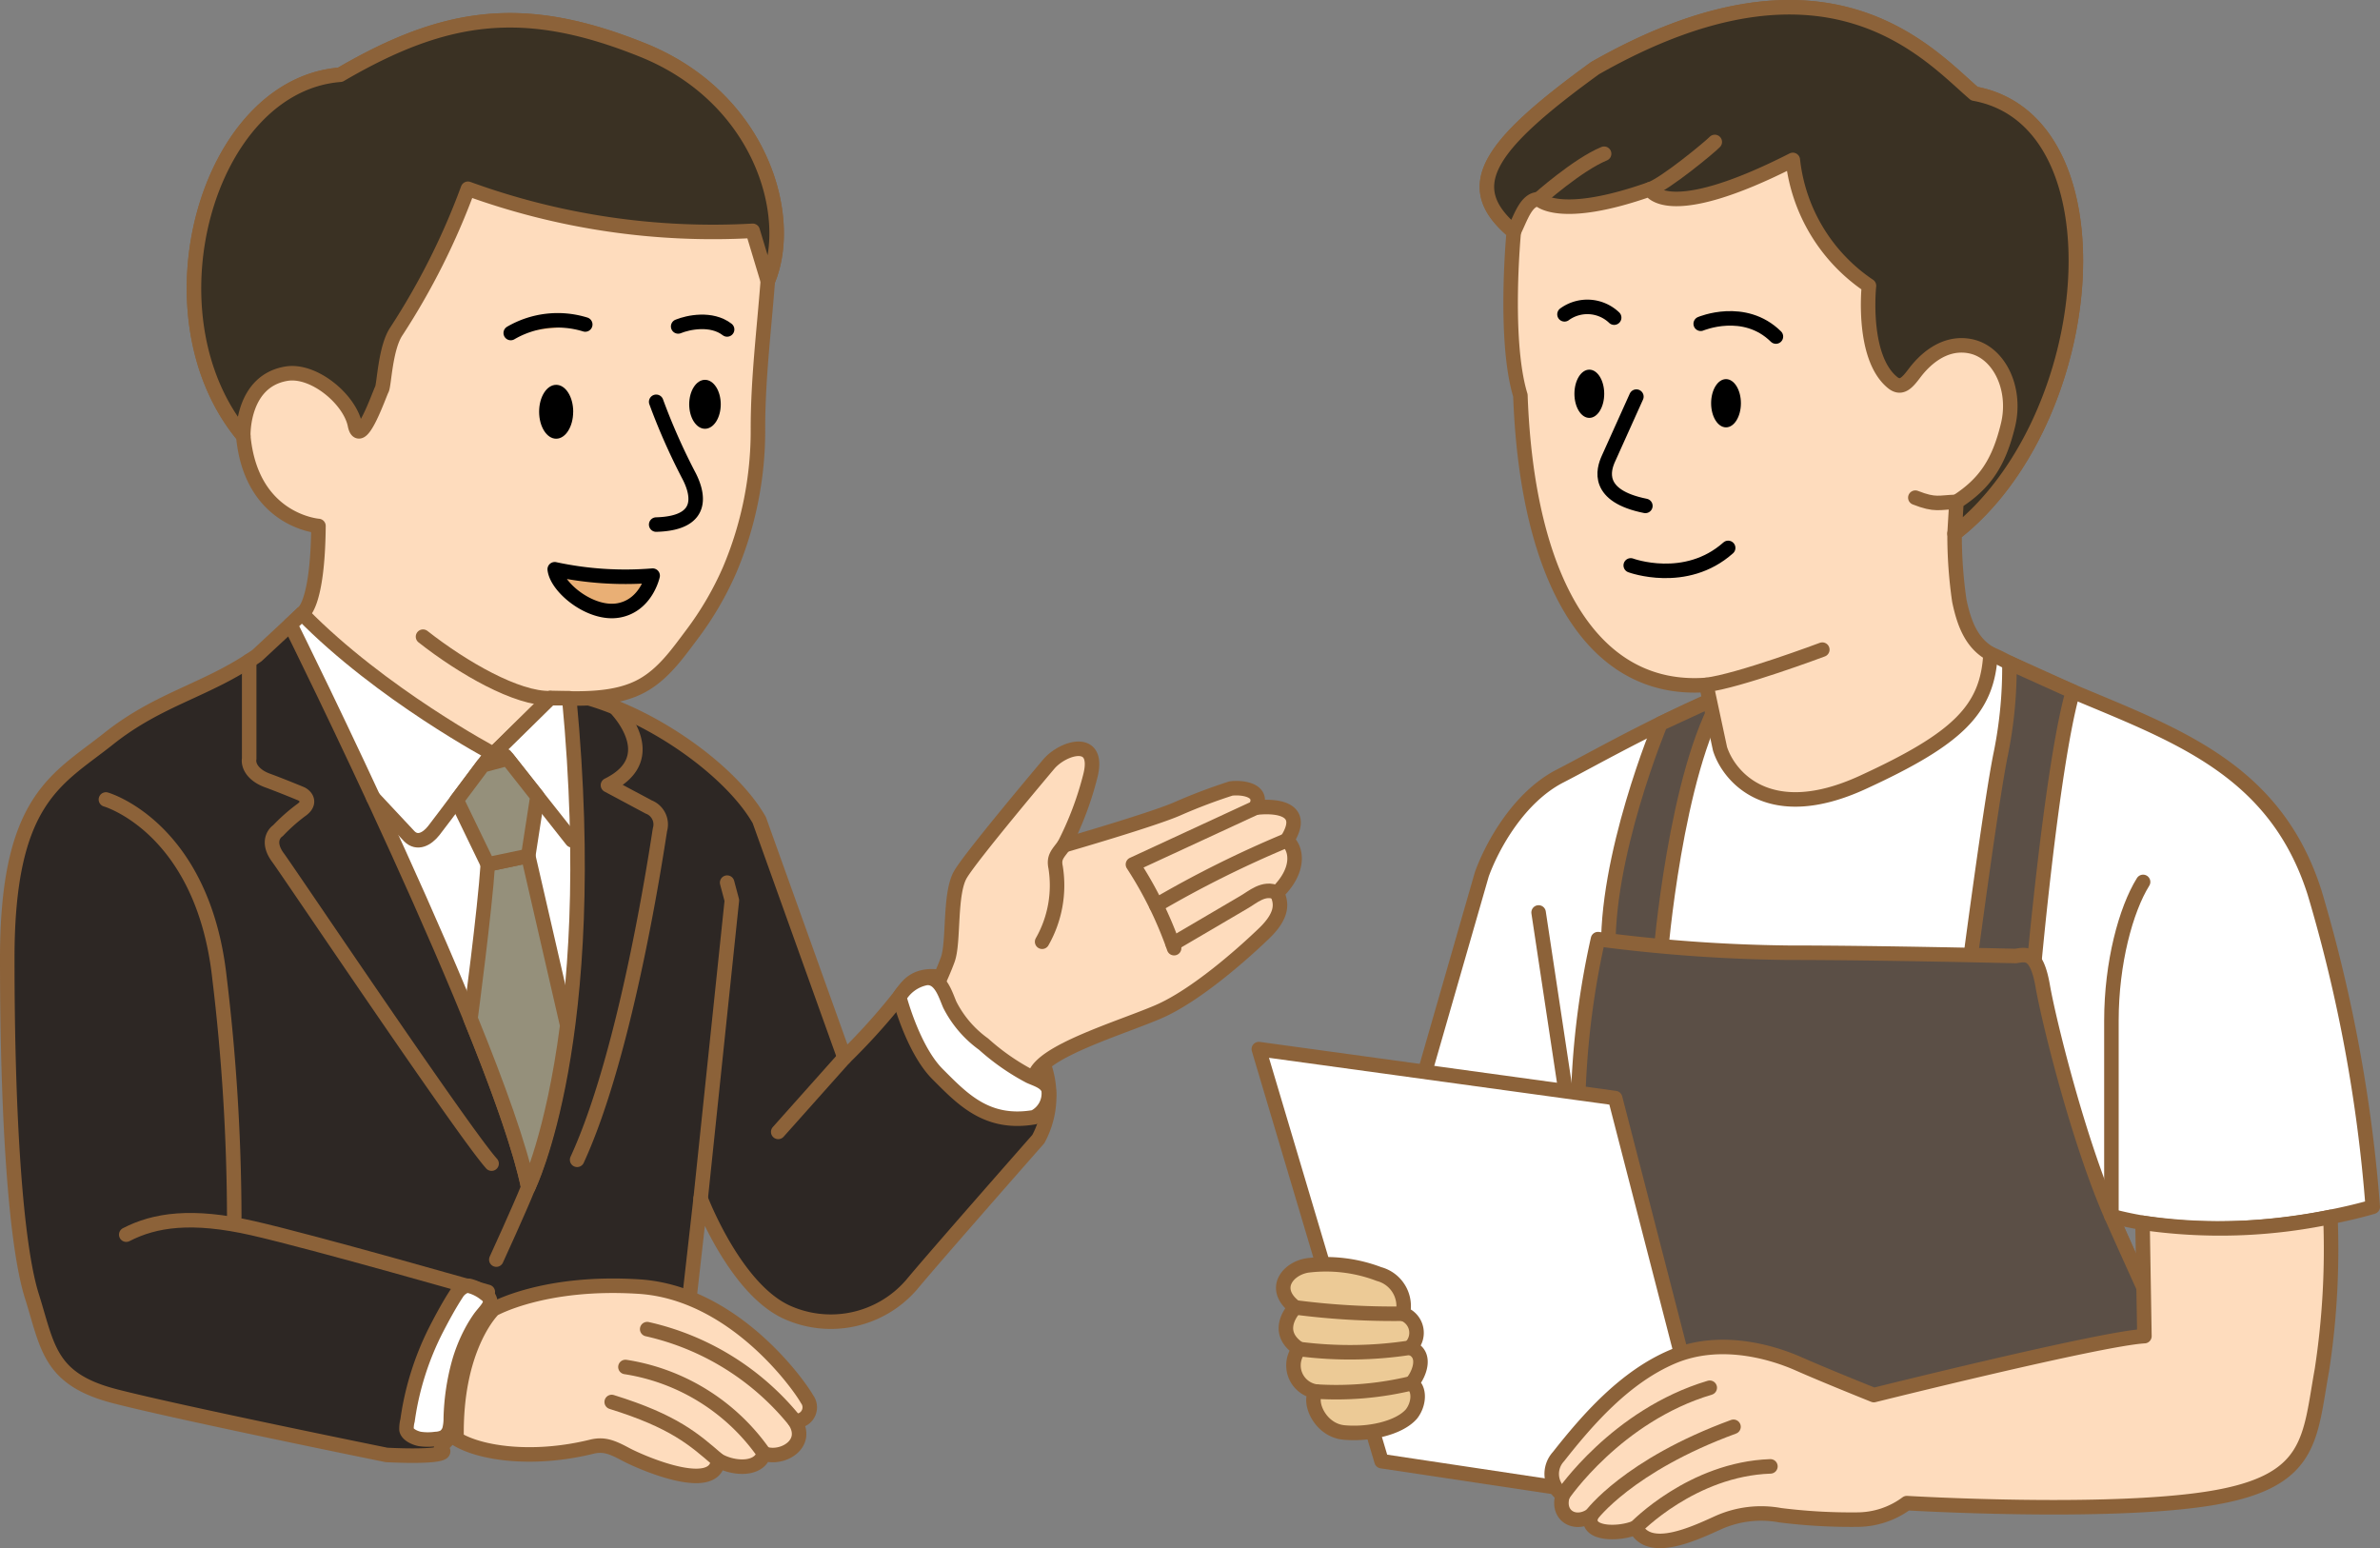 <svg id="グループ_13925" data-name="グループ 13925" xmlns="http://www.w3.org/2000/svg" xmlns:xlink="http://www.w3.org/1999/xlink" width="226.363" height="147.242" viewBox="0 0 226.363 147.242">
  <rect x="0" y="0" width="226.363" height="147.242" fill="#808080" stroke="none"/>
  <defs>
    <clipPath id="clip-path">
      <rect id="長方形_7408" data-name="長方形 7408" width="226.363" height="147.242" fill="none"/>
    </clipPath>
  </defs>
  <g id="グループ_13924" data-name="グループ 13924" clip-path="url(#clip-path)">
    <path id="パス_10941" data-name="パス 10941" d="M29.571,57.582,24.443,62.35c-4.769,3.329-9.267,4.049-14.126,7.918S.69,75.936.69,91.141s.81,27.262,2.339,32.12,1.62,7.917,7.918,9.537,25.822,5.578,25.822,5.578c3.689.18,6.028,0,5.218-.54s10.977-9.087,10.977-9.087l12.506-4.408,1.169-10.347s3.239,8.547,8.188,10.8a10.145,10.145,0,0,0,11.876-2.61c2.159-2.609,12.056-13.855,12.056-13.855,1.889-3.509,1.26-8.1-2.519-11.517s-8.278-5.4-10.167-2.7a60.5,60.5,0,0,1-5.758,6.478L72.217,78c-2.609-4.588-9.986-9.986-16.914-11.786s-25.732-8.637-25.732-8.637" fill="#2d2724"/>
    <path id="パス_10942" data-name="パス 10942" d="M29.571,57.582,24.443,62.35c-4.769,3.329-9.267,4.049-14.126,7.918S.69,75.936.69,91.141s.81,27.262,2.339,32.12,1.62,7.917,7.918,9.537,25.822,5.578,25.822,5.578c3.689.18,6.028,0,5.218-.54s10.977-9.087,10.977-9.087l12.506-4.408,1.169-10.347s3.239,8.547,8.188,10.8a10.145,10.145,0,0,0,11.876-2.61c2.159-2.609,12.056-13.855,12.056-13.855,1.889-3.509,1.26-8.1-2.519-11.517s-8.278-5.4-10.167-2.7a60.5,60.5,0,0,1-5.758,6.478L72.217,78c-2.609-4.588-9.986-9.986-16.914-11.786S29.571,57.582,29.571,57.582Z" fill="none" stroke="#8c6239" stroke-linecap="round" stroke-linejoin="round" stroke-width="1.38"/>
    <path id="パス_10943" data-name="パス 10943" d="M28.739,58.355s1.484-.638,1.551-8.331c0,0-6.41-.472-7.153-8.569C13.555,29.961,19.673,8.1,32.359,7.108,42.526,1.17,49.994.27,61.15,4.769S75.636,20.514,73.026,26.722c-.361,4.7-.94,9.339-.937,14.046a33.933,33.933,0,0,1-2.7,13.455,30.29,30.29,0,0,1-3.578,6.119c-1.353,1.8-2.7,3.736-4.715,4.854-2.579,1.43-5.923,1.256-8.765,1.2l-5.4,5.309a26.589,26.589,0,0,1-18.2-13.353" fill="#fedcbd"/>
    <path id="パス_10944" data-name="パス 10944" d="M28.739,58.355s1.484-.638,1.551-8.331c0,0-6.41-.472-7.153-8.569C13.555,29.961,19.673,8.1,32.359,7.108,42.526,1.17,49.994.27,61.15,4.769S75.636,20.514,73.026,26.722c-.361,4.7-.94,9.339-.937,14.046a33.933,33.933,0,0,1-2.7,13.455,30.29,30.29,0,0,1-3.578,6.119c-1.353,1.8-2.7,3.736-4.715,4.854-2.579,1.43-5.923,1.256-8.765,1.2l-5.4,5.309A26.589,26.589,0,0,1,28.739,58.355Z" fill="none" stroke="#8c6239" stroke-linecap="round" stroke-linejoin="round" stroke-width="1.38"/>
    <path id="パス_10945" data-name="パス 10945" d="M61.151,4.769c11.155,4.5,14.484,15.745,11.875,21.953l-.419-1.387-1.019-3.382a68.111,68.111,0,0,1-27.082-4,67.607,67.607,0,0,1-6.793,13.54c-1.08,1.575-1.17,5.129-1.394,5.534s-2.069,5.8-2.564,3.374-3.914-5.3-6.523-4.859c-4.274.72-4.094,5.916-4.094,5.916C13.556,29.961,19.674,8.1,32.36,7.108,42.527,1.17,49.994.27,61.151,4.769" fill="#3a3123"/>
    <path id="パス_10946" data-name="パス 10946" d="M61.151,4.769c11.155,4.5,14.484,15.745,11.875,21.953l-.419-1.387-1.019-3.382a68.111,68.111,0,0,1-27.082-4,67.607,67.607,0,0,1-6.793,13.54c-1.08,1.575-1.17,5.129-1.394,5.534s-2.069,5.8-2.564,3.374-3.914-5.3-6.523-4.859c-4.274.72-4.094,5.916-4.094,5.916C13.556,29.961,19.674,8.1,32.36,7.108,42.527,1.17,49.994.27,61.151,4.769Z" fill="none" stroke="#8c6239" stroke-linecap="round" stroke-linejoin="round" stroke-width="1.38"/>
    <path id="パス_10947" data-name="パス 10947" d="M46.935,124.521s-3.689,3.509-3.509,12.326c2.159,1.35,7.2,2.159,12.956.72,1.08-.225,1.8.037,3.149.761s8.5,3.872,8.772.543c1.35.81,3.869,1.035,4.364-.629,1.709.629,4.363-.9,2.924-3.1a1.3,1.3,0,0,0,1.169-2.07c-.719-1.3-6.927-10.121-15.969-10.706s-13.856,2.159-13.856,2.159" fill="#fedcbd"/>
    <path id="パス_10948" data-name="パス 10948" d="M46.935,124.521s-3.689,3.509-3.509,12.326c2.159,1.35,7.2,2.159,12.956.72,1.08-.225,1.8.037,3.149.761s8.5,3.872,8.772.543c1.35.81,3.869,1.035,4.364-.629,1.709.629,4.363-.9,2.924-3.1a1.3,1.3,0,0,0,1.169-2.07c-.719-1.3-6.927-10.121-15.969-10.706S46.935,124.521,46.935,124.521Z" fill="none" stroke="#8c6239" stroke-linecap="round" stroke-linejoin="round" stroke-width="1.38"/>
    <path id="パス_10949" data-name="パス 10949" d="M27.618,59.4S47.426,99.24,50.24,112.915c0,0,7-13.913,3.9-46.513l-1.812,0-5.4,5.308s-10.66-5.651-18.2-13.352Z" fill="#fff"/>
    <path id="パス_10950" data-name="パス 10950" d="M27.618,59.4S47.426,99.24,50.24,112.915c0,0,7-13.913,3.9-46.513l-1.812,0-5.4,5.308s-10.66-5.651-18.2-13.352Z" fill="none" stroke="#8c6239" stroke-linecap="round" stroke-linejoin="round" stroke-width="1.38"/>
    <path id="パス_10951" data-name="パス 10951" d="M35.507,75.877l3.421,3.659c.764.765,1.685.27,2.327-.54s5.14-6.838,5.14-6.838" fill="none" stroke="#8c6239" stroke-linecap="round" stroke-linejoin="round" stroke-width="1.38"/>
    <line id="線_169" data-name="線 169" x2="6.343" y2="8.028" transform="translate(48.06 71.888)" fill="none" stroke="#8c6239" stroke-linecap="round" stroke-linejoin="round" stroke-width="1.38"/>
    <path id="パス_10952" data-name="パス 10952" d="M88.187,95.64s1.35-2.7,1.957-4.386.135-6.276,1.214-8.1S99.726,72.7,99.726,72.7c1.349-1.619,4.926-2.7,3.981,1.08a30.836,30.836,0,0,1-2.5,6.613s8.638-2.5,10.864-3.509a52.893,52.893,0,0,1,4.994-1.889c.944-.135,3.239.067,2.362,1.822,2.361-.27,4.79.266,2.969,3.1,1.012.879,1.214,2.9-.945,5,.4.877.675,2.024-1.215,3.846s-6.478,5.938-10.122,7.49-10.931,3.712-11.673,6.006-1.215,2.429-1.215,2.429Z" fill="#fedcbd"/>
    <path id="パス_10953" data-name="パス 10953" d="M88.187,95.64s1.35-2.7,1.957-4.386.135-6.276,1.214-8.1S99.726,72.7,99.726,72.7c1.349-1.619,4.926-2.7,3.981,1.08a30.836,30.836,0,0,1-2.5,6.613s8.638-2.5,10.864-3.509a52.893,52.893,0,0,1,4.994-1.889c.944-.135,3.239.067,2.362,1.822,2.361-.27,4.79.266,2.969,3.1,1.012.879,1.214,2.9-.945,5,.4.877.675,2.024-1.215,3.846s-6.478,5.938-10.122,7.49-10.931,3.712-11.673,6.006-1.215,2.429-1.215,2.429Z" fill="none" stroke="#8c6239" stroke-linecap="round" stroke-linejoin="round" stroke-width="1.38"/>
    <path id="パス_10954" data-name="パス 10954" d="M85.534,94.842s1.281,4.959,3.643,7.321,4.678,4.859,9.177,4.094a2.522,2.522,0,0,0,1.378-2.605c-.223-.768-1.18-1-1.82-1.3A21.68,21.68,0,0,1,93.543,99.3a10.391,10.391,0,0,1-3.208-3.745c-.415-.956-.876-2.645-2.215-2.546a3.742,3.742,0,0,0-2.586,1.833" fill="#fff"/>
    <path id="パス_10955" data-name="パス 10955" d="M85.534,94.842s1.281,4.959,3.643,7.321,4.678,4.859,9.177,4.094a2.522,2.522,0,0,0,1.378-2.605c-.223-.768-1.18-1-1.82-1.3A21.68,21.68,0,0,1,93.543,99.3a10.391,10.391,0,0,1-3.208-3.745c-.415-.956-.876-2.645-2.215-2.546A3.742,3.742,0,0,0,85.534,94.842Z" fill="none" stroke="#8c6239" stroke-linecap="round" stroke-linejoin="round" stroke-width="1.38"/>
    <line id="線_170" data-name="線 170" x1="6.298" y2="7.063" transform="translate(74.016 100.589)" fill="none" stroke="#8c6239" stroke-linecap="round" stroke-linejoin="round" stroke-width="1.38"/>
    <path id="パス_10956" data-name="パス 10956" d="M66.639,113.994l2.969-28.359c-.18-.7-.45-1.691-.45-1.691" fill="none" stroke="#8c6239" stroke-linecap="round" stroke-linejoin="round" stroke-width="1.38"/>
    <path id="パス_10957" data-name="パス 10957" d="M58.494,67.283s4.771,4.717-.672,7.394l3.869,2.07a1.779,1.779,0,0,1,1.079,2.159c-.225,1.35-3.072,20.962-7.879,31.4" fill="none" stroke="#8c6239" stroke-linecap="round" stroke-linejoin="round" stroke-width="1.38"/>
    <path id="パス_10958" data-name="パス 10958" d="M23.7,62.849v9.309c-.114.675.381,1.574,1.731,2.069s3.194,1.26,3.194,1.26c.5.225.989.9,0,1.574A17.082,17.082,0,0,0,26.441,79c-.514.359-.97,1.259,0,2.564s17.615,26.091,20.314,29.105" fill="none" stroke="#8c6239" stroke-linecap="round" stroke-linejoin="round" stroke-width="1.38"/>
    <path id="パス_10959" data-name="パス 10959" d="M10.074,76.037S19.3,78.684,20.875,93a193.435,193.435,0,0,1,1.405,22.75" fill="none" stroke="#8c6239" stroke-linecap="round" stroke-linejoin="round" stroke-width="1.38"/>
    <path id="パス_10960" data-name="パス 10960" d="M12.006,117.424c2.722-1.405,6.235-1.932,12.031-.615s22.358,6.06,22.358,6.06" fill="none" stroke="#8c6239" stroke-linecap="round" stroke-linejoin="round" stroke-width="1.38"/>
    <path id="パス_10961" data-name="パス 10961" d="M44.175,122.35a1.708,1.708,0,0,0-.747.672c-.675,1.034-1.29,2.163-1.859,3.261a27.353,27.353,0,0,0-1.83,4.448,27.075,27.075,0,0,0-.845,3.509c-.048.284-.093.57-.132.856a3.028,3.028,0,0,0-.1.886c.106.488.826.786,1.254.871a5.3,5.3,0,0,0,1.53.005,1.885,1.885,0,0,0,.763-.182,1.28,1.28,0,0,0,.558-.783,4.167,4.167,0,0,0,.107-.979,21.765,21.765,0,0,1,.818-5.45,14.908,14.908,0,0,1,1.119-2.759,12.753,12.753,0,0,1,.784-1.291c.274-.4.648-.752.888-1.166a.873.873,0,0,0,.129-.555.979.979,0,0,0-.462-.635,3.993,3.993,0,0,0-1.52-.762.872.872,0,0,0-.452.054" fill="#fff"/>
    <path id="パス_10962" data-name="パス 10962" d="M44.175,122.35a1.708,1.708,0,0,0-.747.672c-.675,1.034-1.29,2.163-1.859,3.261a27.353,27.353,0,0,0-1.83,4.448,27.075,27.075,0,0,0-.845,3.509c-.048.284-.093.57-.132.856a3.028,3.028,0,0,0-.1.886c.106.488.826.786,1.254.871a5.3,5.3,0,0,0,1.53.005,1.885,1.885,0,0,0,.763-.182,1.28,1.28,0,0,0,.558-.783,4.167,4.167,0,0,0,.107-.979,21.765,21.765,0,0,1,.818-5.45,14.908,14.908,0,0,1,1.119-2.759,12.753,12.753,0,0,1,.784-1.291c.274-.4.648-.752.888-1.166a.873.873,0,0,0,.129-.555.979.979,0,0,0-.462-.635,3.993,3.993,0,0,0-1.52-.762A.872.872,0,0,0,44.175,122.35Z" fill="none" stroke="#8c6239" stroke-linecap="round" stroke-linejoin="round" stroke-width="1.38"/>
    <path id="パス_10963" data-name="パス 10963" d="M101.21,80.39c-.607.81-1.012,1.147-.81,2.092a10.831,10.831,0,0,1-1.282,7.085" fill="none" stroke="#8c6239" stroke-linecap="round" stroke-linejoin="round" stroke-width="1.38"/>
    <path id="パス_10964" data-name="パス 10964" d="M119.429,76.814l-11.674,5.4a36.84,36.84,0,0,1,3.914,7.963" fill="none" stroke="#8c6239" stroke-linecap="round" stroke-linejoin="round" stroke-width="1.38"/>
    <path id="パス_10965" data-name="パス 10965" d="M122.4,79.916A103.394,103.394,0,0,0,109.977,86.1" fill="none" stroke="#8c6239" stroke-linecap="round" stroke-linejoin="round" stroke-width="1.38"/>
    <path id="パス_10966" data-name="パス 10966" d="M111.544,89.778l6.739-3.956c.842-.472,1.922-1.518,3.17-.911" fill="none" stroke="#8c6239" stroke-linecap="round" stroke-linejoin="round" stroke-width="1.38"/>
    <path id="パス_10967" data-name="パス 10967" d="M48.577,31.671a8.871,8.871,0,0,1,7.085-.81" fill="#e9af75"/>
    <path id="パス_10968" data-name="パス 10968" d="M48.577,31.671a8.871,8.871,0,0,1,7.085-.81" fill="none" stroke="#000" stroke-linecap="round" stroke-linejoin="round" stroke-width="1.38"/>
    <path id="パス_10969" data-name="パス 10969" d="M64.5,31.047c.945-.389,3.171-.861,4.656.286" fill="#e9af75"/>
    <path id="パス_10970" data-name="パス 10970" d="M64.5,31.047c.945-.389,3.171-.861,4.656.286" fill="none" stroke="#000" stroke-linecap="round" stroke-linejoin="round" stroke-width="1.38"/>
    <path id="パス_10971" data-name="パス 10971" d="M62.41,38.216A59.707,59.707,0,0,0,65.447,45.1c.809,1.484,1.956,4.656-3.037,4.791" fill="#fedcbd"/>
    <path id="パス_10972" data-name="パス 10972" d="M62.41,38.216A59.707,59.707,0,0,0,65.447,45.1c.809,1.484,1.956,4.656-3.037,4.791" fill="none" stroke="#000" stroke-linecap="round" stroke-linejoin="round" stroke-width="1.38"/>
    <path id="パス_10973" data-name="パス 10973" d="M52.761,54.141a31.863,31.863,0,0,0,9.312.607s-.607,2.834-3.239,3.307-5.871-2.16-6.073-3.914" fill="#e9af75"/>
    <path id="パス_10974" data-name="パス 10974" d="M52.761,54.141a31.863,31.863,0,0,0,9.312.607s-.607,2.834-3.239,3.307S52.963,55.9,52.761,54.141Z" fill="none" stroke="#000" stroke-linecap="round" stroke-linejoin="round" stroke-width="1.38"/>
    <path id="パス_10975" data-name="パス 10975" d="M54.515,39.161c0,1.416-.725,2.564-1.619,2.564s-1.62-1.148-1.62-2.564S52,36.6,52.9,36.6s1.619,1.148,1.619,2.564"/>
    <path id="パス_10976" data-name="パス 10976" d="M68.551,38.452c0,1.286-.672,2.328-1.5,2.328s-1.5-1.042-1.5-2.328.672-2.328,1.5-2.328,1.5,1.042,1.5,2.328"/>
    <path id="パス_10977" data-name="パス 10977" d="M75.591,135.138a25.119,25.119,0,0,0-14.036-8.727" fill="none" stroke="#8c6239" stroke-linecap="round" stroke-linejoin="round" stroke-width="1.38"/>
    <path id="パス_10978" data-name="パス 10978" d="M72.667,138.242a19.752,19.752,0,0,0-13.181-8.232" fill="none" stroke="#8c6239" stroke-linecap="round" stroke-linejoin="round" stroke-width="1.38"/>
    <path id="パス_10979" data-name="パス 10979" d="M68.3,138.872c-2.294-1.979-4.184-3.689-10.122-5.533" fill="none" stroke="#8c6239" stroke-linecap="round" stroke-linejoin="round" stroke-width="1.38"/>
    <path id="パス_10980" data-name="パス 10980" d="M53.951,97.53c-1.359,10.5-3.711,15.385-3.711,15.385-.782-3.8-2.875-9.618-5.491-16.041,0,0,1.376-10.388,1.646-14.661l3.845-.81Z" fill="#95907b"/>
    <path id="パス_10981" data-name="パス 10981" d="M53.951,97.53c-1.359,10.5-3.711,15.385-3.711,15.385-.782-3.8-2.875-9.618-5.491-16.041,0,0,1.376-10.388,1.646-14.661l3.845-.81Z" fill="none" stroke="#8c6239" stroke-linecap="round" stroke-linejoin="round" stroke-width="1.38"/>
    <path id="パス_10982" data-name="パス 10982" d="M50.24,81.4l-3.845.81-2.954-6.106,2.485-3.321,2.352-.628,2.836,3.6Z" fill="#95907b"/>
    <path id="パス_10983" data-name="パス 10983" d="M50.24,81.4l-3.845.81-2.954-6.106,2.485-3.321,2.352-.628,2.836,3.6Z" fill="none" stroke="#8c6239" stroke-linecap="round" stroke-linejoin="round" stroke-width="1.38"/>
    <path id="パス_10984" data-name="パス 10984" d="M52.333,66.4c-3.149.09-8.322-2.879-12.1-5.848" fill="none" stroke="#8c6239" stroke-linecap="round" stroke-linejoin="round" stroke-width="1.38"/>
    <path id="パス_10985" data-name="パス 10985" d="M50.24,112.915c-.786,1.979-3.035,6.883-3.035,6.883" fill="none" stroke="#8c6239" stroke-linecap="round" stroke-linejoin="round" stroke-width="1.38"/>
    <path id="パス_10986" data-name="パス 10986" d="M148.409,73.79c6.3-3.215,29.939-17.317,41.99-11.106s25.187,7.824,29.751,22.238a142.558,142.558,0,0,1,5.524,29.854s-13.056,4.017-24.856.879c0,0,4.645,10.67,8.16,17.951s-56.615,0-56.615,0l-2.008-20.211-16.821-4.519,7.406-25.734c1-2.762,3.544-7.35,7.469-9.352" fill="#fff"/>
    <path id="パス_10987" data-name="パス 10987" d="M148.409,73.79c6.3-3.215,29.939-17.317,41.99-11.106s25.187,7.824,29.751,22.238a142.558,142.558,0,0,1,5.524,29.854s-13.056,4.017-24.856.879c0,0,4.645,10.67,8.16,17.951s-56.615,0-56.615,0l-2.008-20.211-16.821-4.519,7.406-25.734C141.944,80.38,144.484,75.792,148.409,73.79Z" fill="none" stroke="#8c6239" stroke-linecap="round" stroke-linejoin="round" stroke-width="1.38"/>
    <path id="パス_10988" data-name="パス 10988" d="M157.927,68.826s-5.355,12.81-4.936,22.1h4.936s1.433-17.525,5.906-24.831Z" fill="#5b4f46"/>
    <path id="パス_10989" data-name="パス 10989" d="M157.927,68.826s-5.355,12.81-4.936,22.1h4.936s1.433-17.525,5.906-24.831Z" fill="none" stroke="#8c6239" stroke-linecap="round" stroke-linejoin="round" stroke-width="1.38"/>
    <path id="パス_10990" data-name="パス 10990" d="M191.116,63.047a41.043,41.043,0,0,1-.8,8.547c-.92,4.351-3.18,21.591-3.18,21.591h6.193s1.783-20.26,3.821-27.411Z" fill="#5b4f46"/>
    <path id="パス_10991" data-name="パス 10991" d="M191.116,63.047a41.043,41.043,0,0,1-.8,8.547c-.92,4.351-3.18,21.591-3.18,21.591h6.193s1.783-20.26,3.821-27.411Z" fill="none" stroke="#8c6239" stroke-linecap="round" stroke-linejoin="round" stroke-width="1.38"/>
    <path id="パス_10992" data-name="パス 10992" d="M150.414,113.992a79.05,79.05,0,0,1,1.573-24.673,150.5,150.5,0,0,0,18.076,1.292c8.85,0,21.654.314,21.654.314,1.067-.188,2.009-.377,2.574,2.887s3.4,14.739,6.527,21.843c1.752,3.977,7.663,16.914,7.663,16.914l.371,2.325-48.822-.437-7.667-.851Z" fill="#5b4f46"/>
    <path id="パス_10993" data-name="パス 10993" d="M150.414,113.992a79.05,79.05,0,0,1,1.573-24.673,150.5,150.5,0,0,0,18.076,1.292c8.85,0,21.654.314,21.654.314,1.067-.188,2.009-.377,2.574,2.887s3.4,14.739,6.527,21.843c1.752,3.977,7.663,16.914,7.663,16.914l.371,2.325-48.822-.437-7.667-.851Z" fill="none" stroke="#8c6239" stroke-linecap="round" stroke-linejoin="round" stroke-width="1.38"/>
    <path id="パス_10994" data-name="パス 10994" d="M200.818,115.655V97.076c0-5.523,1.381-10.579,3.013-13.2" fill="none" stroke="#8c6239" stroke-linecap="round" stroke-linejoin="round" stroke-width="1.38"/>
    <line id="線_171" data-name="線 171" x1="4.017" y1="26.613" transform="translate(146.337 86.782)" fill="none" stroke="#8c6239" stroke-linecap="round" stroke-linejoin="round" stroke-width="1.38"/>
    <path id="パス_10995" data-name="パス 10995" d="M162.29,65.14l1.3,6.073c.809,2.564,4.588,7.333,13.585,3.194s11.87-6.91,12.143-12.227c-1.8-1-2.516-2.888-2.966-5.047a43.056,43.056,0,0,1-.45-6.388c13.766-10.707,16.2-39.228,1.89-41.837-4.319-3.689-13.946-15.025-36.079-2.429-10.436,7.557-12.776,11.336-7.737,15.565,0,0-.99,10.256.63,15.565.629,17.544,6.847,28.341,17.684,27.531" fill="#fedcbd"/>
    <path id="パス_10996" data-name="パス 10996" d="M162.29,65.14l1.3,6.073c.809,2.564,4.588,7.333,13.585,3.194s11.87-6.91,12.143-12.227c-1.8-1-2.516-2.888-2.966-5.047a43.056,43.056,0,0,1-.45-6.388c13.766-10.707,16.2-39.228,1.89-41.837-4.319-3.689-13.946-15.025-36.079-2.429-10.436,7.557-12.776,11.336-7.737,15.565,0,0-.99,10.256.63,15.565C145.235,55.153,151.453,65.95,162.29,65.14Z" fill="none" stroke="#8c6239" stroke-linecap="round" stroke-linejoin="round" stroke-width="1.38"/>
    <path id="パス_10997" data-name="パス 10997" d="M162.29,65.14c3.032-.355,11.032-3.355,11.032-3.355" fill="#5b4f46"/>
    <path id="パス_10998" data-name="パス 10998" d="M162.29,65.14c3.032-.355,11.032-3.355,11.032-3.355" fill="none" stroke="#8c6239" stroke-linecap="round" stroke-linejoin="round" stroke-width="1.38"/>
    <path id="パス_10999" data-name="パス 10999" d="M185.9,50.745c13.766-10.707,16.2-39.227,1.889-41.837-4.318-3.688-13.945-15.025-36.078-2.429-10.437,7.558-12.776,11.337-7.738,15.565.675-1.349,1.17-3.1,2.385-3.1,0,0,1.889,2.114,10.571-.945,0,0,1.485,3.374,13.586-2.789a16.586,16.586,0,0,0,7.243,11.967s-.72,6.657,2.159,9.132c.9.809,1.484.09,2.2-.855s2.625-3.07,5.309-2.519,4.408,4,3.553,7.512-2.159,5.534-4.9,7.288Z" fill="#3a3123"/>
    <path id="パス_11000" data-name="パス 11000" d="M185.9,50.745c13.766-10.707,16.2-39.227,1.889-41.837-4.318-3.688-13.945-15.025-36.078-2.429-10.437,7.558-12.776,11.337-7.738,15.565.675-1.349,1.17-3.1,2.385-3.1,0,0,1.889,2.114,10.571-.945,0,0,1.485,3.374,13.586-2.789a16.586,16.586,0,0,0,7.243,11.967s-.72,6.657,2.159,9.132c.9.809,1.484.09,2.2-.855s2.625-3.07,5.309-2.519,4.408,4,3.553,7.512-2.159,5.534-4.9,7.288Z" fill="none" stroke="#8c6239" stroke-linecap="round" stroke-linejoin="round" stroke-width="1.38"/>
    <path id="パス_11001" data-name="パス 11001" d="M186.082,47.731c-1.664.045-1.979.36-3.914-.4" fill="none" stroke="#8c6239" stroke-linecap="round" stroke-linejoin="round" stroke-width="1.38"/>
    <path id="パス_11002" data-name="パス 11002" d="M156.931,18c1.4-.45,5.8-4.094,6.163-4.5" fill="none" stroke="#8c6239" stroke-linecap="round" stroke-linejoin="round" stroke-width="1.38"/>
    <path id="パス_11003" data-name="パス 11003" d="M146.36,18.94s3.689-3.284,6.208-4.319" fill="none" stroke="#8c6239" stroke-linecap="round" stroke-linejoin="round" stroke-width="1.38"/>
    <path id="パス_11004" data-name="パス 11004" d="M155.637,37.721s-2.159,4.813-2.654,5.893-1.215,3.554,3.509,4.5" fill="none" stroke="#000" stroke-linecap="round" stroke-linejoin="round" stroke-width="1.38"/>
    <path id="パス_11005" data-name="パス 11005" d="M155.1,53.774s5.218,1.934,9.267-1.664" fill="none" stroke="#000" stroke-linecap="round" stroke-linejoin="round" stroke-width="1.38"/>
    <path id="パス_11006" data-name="パス 11006" d="M148.8,29.894a3.694,3.694,0,0,1,4.723.315" fill="none" stroke="#000" stroke-linecap="round" stroke-linejoin="round" stroke-width="1.38"/>
    <path id="パス_11007" data-name="パス 11007" d="M161.755,30.793s4.139-1.754,7.153,1.215" fill="none" stroke="#000" stroke-linecap="round" stroke-linejoin="round" stroke-width="1.38"/>
    <path id="パス_11008" data-name="パス 11008" d="M165.579,38.351c0,1.267-.634,2.294-1.417,2.294s-1.417-1.027-1.417-2.294.634-2.294,1.417-2.294,1.417,1.027,1.417,2.294"/>
    <path id="パス_11009" data-name="パス 11009" d="M152.578,37.451c0,1.267-.634,2.294-1.417,2.294s-1.417-1.027-1.417-2.294.634-2.294,1.417-2.294,1.417,1.027,1.417,2.294"/>
    <path id="パス_11010" data-name="パス 11010" d="M203.956,127.078a8.19,8.19,0,0,1,5.942,0" fill="none" stroke="#000" stroke-linecap="round" stroke-linejoin="round" stroke-width="1.38"/>
    <path id="パス_11011" data-name="パス 11011" d="M163.789,143.835,131.4,138.967l-11.674-39.19,33.893,4.659Z" fill="#fff"/>
    <path id="パス_11012" data-name="パス 11012" d="M163.789,143.835,131.4,138.967l-11.674-39.19,33.893,4.659Z" fill="none" stroke="#8c6239" stroke-linecap="round" stroke-linejoin="round" stroke-width="1.38"/>
    <path id="パス_11013" data-name="パス 11013" d="M203.777,116.295a51.2,51.2,0,0,0,17.871-.553,75.813,75.813,0,0,1-.807,14.537c-1.193,6.59-.879,10.67-10.733,12.239s-28.747.44-28.747.44a7.927,7.927,0,0,1-4.707,1.569,53.99,53.99,0,0,1-7.344-.419,9.988,9.988,0,0,0-5.9.712c-2.3,1.046-6.569,3.054-7.825.46-1.632.711-4.937.67-4.226-1.172-1.59,1.088-3.347,0-2.72-1.924a2.427,2.427,0,0,1-.418-3.641c2.8-3.557,6.318-7.574,10.837-9.5s9.457-.461,12.01.669,7.155,2.971,7.155,2.971,21.466-5.356,25.734-5.607Z" fill="#fedcbd"/>
    <path id="パス_11014" data-name="パス 11014" d="M203.777,116.295a51.2,51.2,0,0,0,17.871-.553,75.813,75.813,0,0,1-.807,14.537c-1.193,6.59-.879,10.67-10.733,12.239s-28.747.44-28.747.44a7.927,7.927,0,0,1-4.707,1.569,53.99,53.99,0,0,1-7.344-.419,9.988,9.988,0,0,0-5.9.712c-2.3,1.046-6.569,3.054-7.825.46-1.632.711-4.937.67-4.226-1.172-1.59,1.088-3.347,0-2.72-1.924a2.427,2.427,0,0,1-.418-3.641c2.8-3.557,6.318-7.574,10.837-9.5s9.457-.461,12.01.669,7.155,2.971,7.155,2.971,21.466-5.356,25.734-5.607Z" fill="none" stroke="#8c6239" stroke-linecap="round" stroke-linejoin="round" stroke-width="1.38"/>
    <path id="パス_11015" data-name="パス 11015" d="M123.191,124.343s-2.228,2.228.377,3.954a2.513,2.513,0,0,0,1.6,4.049c-.784.973.377,3.671,2.636,3.891s5.206-.362,6.43-1.743c.757-.956.843-2.431,0-2.933.6-.565,1.667-2.762-.122-3.389a1.924,1.924,0,0,0-.69-3.233,3.155,3.155,0,0,0-2.26-3.766,14.148,14.148,0,0,0-6.841-.816c-1.852.314-3.421,2.229-1.13,3.986" fill="#ecca96"/>
    <path id="パス_11016" data-name="パス 11016" d="M123.191,124.343s-2.228,2.228.377,3.954a2.513,2.513,0,0,0,1.6,4.049c-.784.973.377,3.671,2.636,3.891s5.206-.362,6.43-1.743c.757-.956.843-2.431,0-2.933.6-.565,1.667-2.762-.122-3.389a1.924,1.924,0,0,0-.69-3.233,3.155,3.155,0,0,0-2.26-3.766,14.148,14.148,0,0,0-6.841-.816C122.469,120.671,120.9,122.586,123.191,124.343Z" fill="none" stroke="#8c6239" stroke-linecap="round" stroke-linejoin="round" stroke-width="1.38"/>
    <path id="パス_11017" data-name="パス 11017" d="M123.191,124.343a72.193,72.193,0,0,0,10.231.6" fill="#ecca96"/>
    <path id="パス_11018" data-name="パス 11018" d="M123.191,124.343a72.193,72.193,0,0,0,10.231.6" fill="none" stroke="#8c6239" stroke-linecap="round" stroke-linejoin="round" stroke-width="1.38"/>
    <path id="パス_11019" data-name="パス 11019" d="M123.567,128.3a37.621,37.621,0,0,0,10.545-.126" fill="#ecca96"/>
    <path id="パス_11020" data-name="パス 11020" d="M123.567,128.3a37.621,37.621,0,0,0,10.545-.126" fill="none" stroke="#8c6239" stroke-linecap="round" stroke-linejoin="round" stroke-width="1.38"/>
    <path id="パス_11021" data-name="パス 11021" d="M125.168,132.346a30.418,30.418,0,0,0,9.066-.785" fill="#ecca96"/>
    <path id="パス_11022" data-name="パス 11022" d="M125.168,132.346a30.418,30.418,0,0,0,9.066-.785" fill="none" stroke="#8c6239" stroke-linecap="round" stroke-linejoin="round" stroke-width="1.38"/>
    <path id="パス_11023" data-name="パス 11023" d="M148.639,142.184s5.1-7.556,13.976-10.2" fill="none" stroke="#8c6239" stroke-linecap="round" stroke-linejoin="round" stroke-width="1.38"/>
    <path id="パス_11024" data-name="パス 11024" d="M151.359,144.109s3.473-4.728,13.516-8.411" fill="none" stroke="#8c6239" stroke-linecap="round" stroke-linejoin="round" stroke-width="1.38"/>
    <path id="パス_11025" data-name="パス 11025" d="M155.585,145.28s5.356-5.565,12.8-5.816" fill="none" stroke="#8c6239" stroke-linecap="round" stroke-linejoin="round" stroke-width="1.38"/>
  </g>
</svg>
